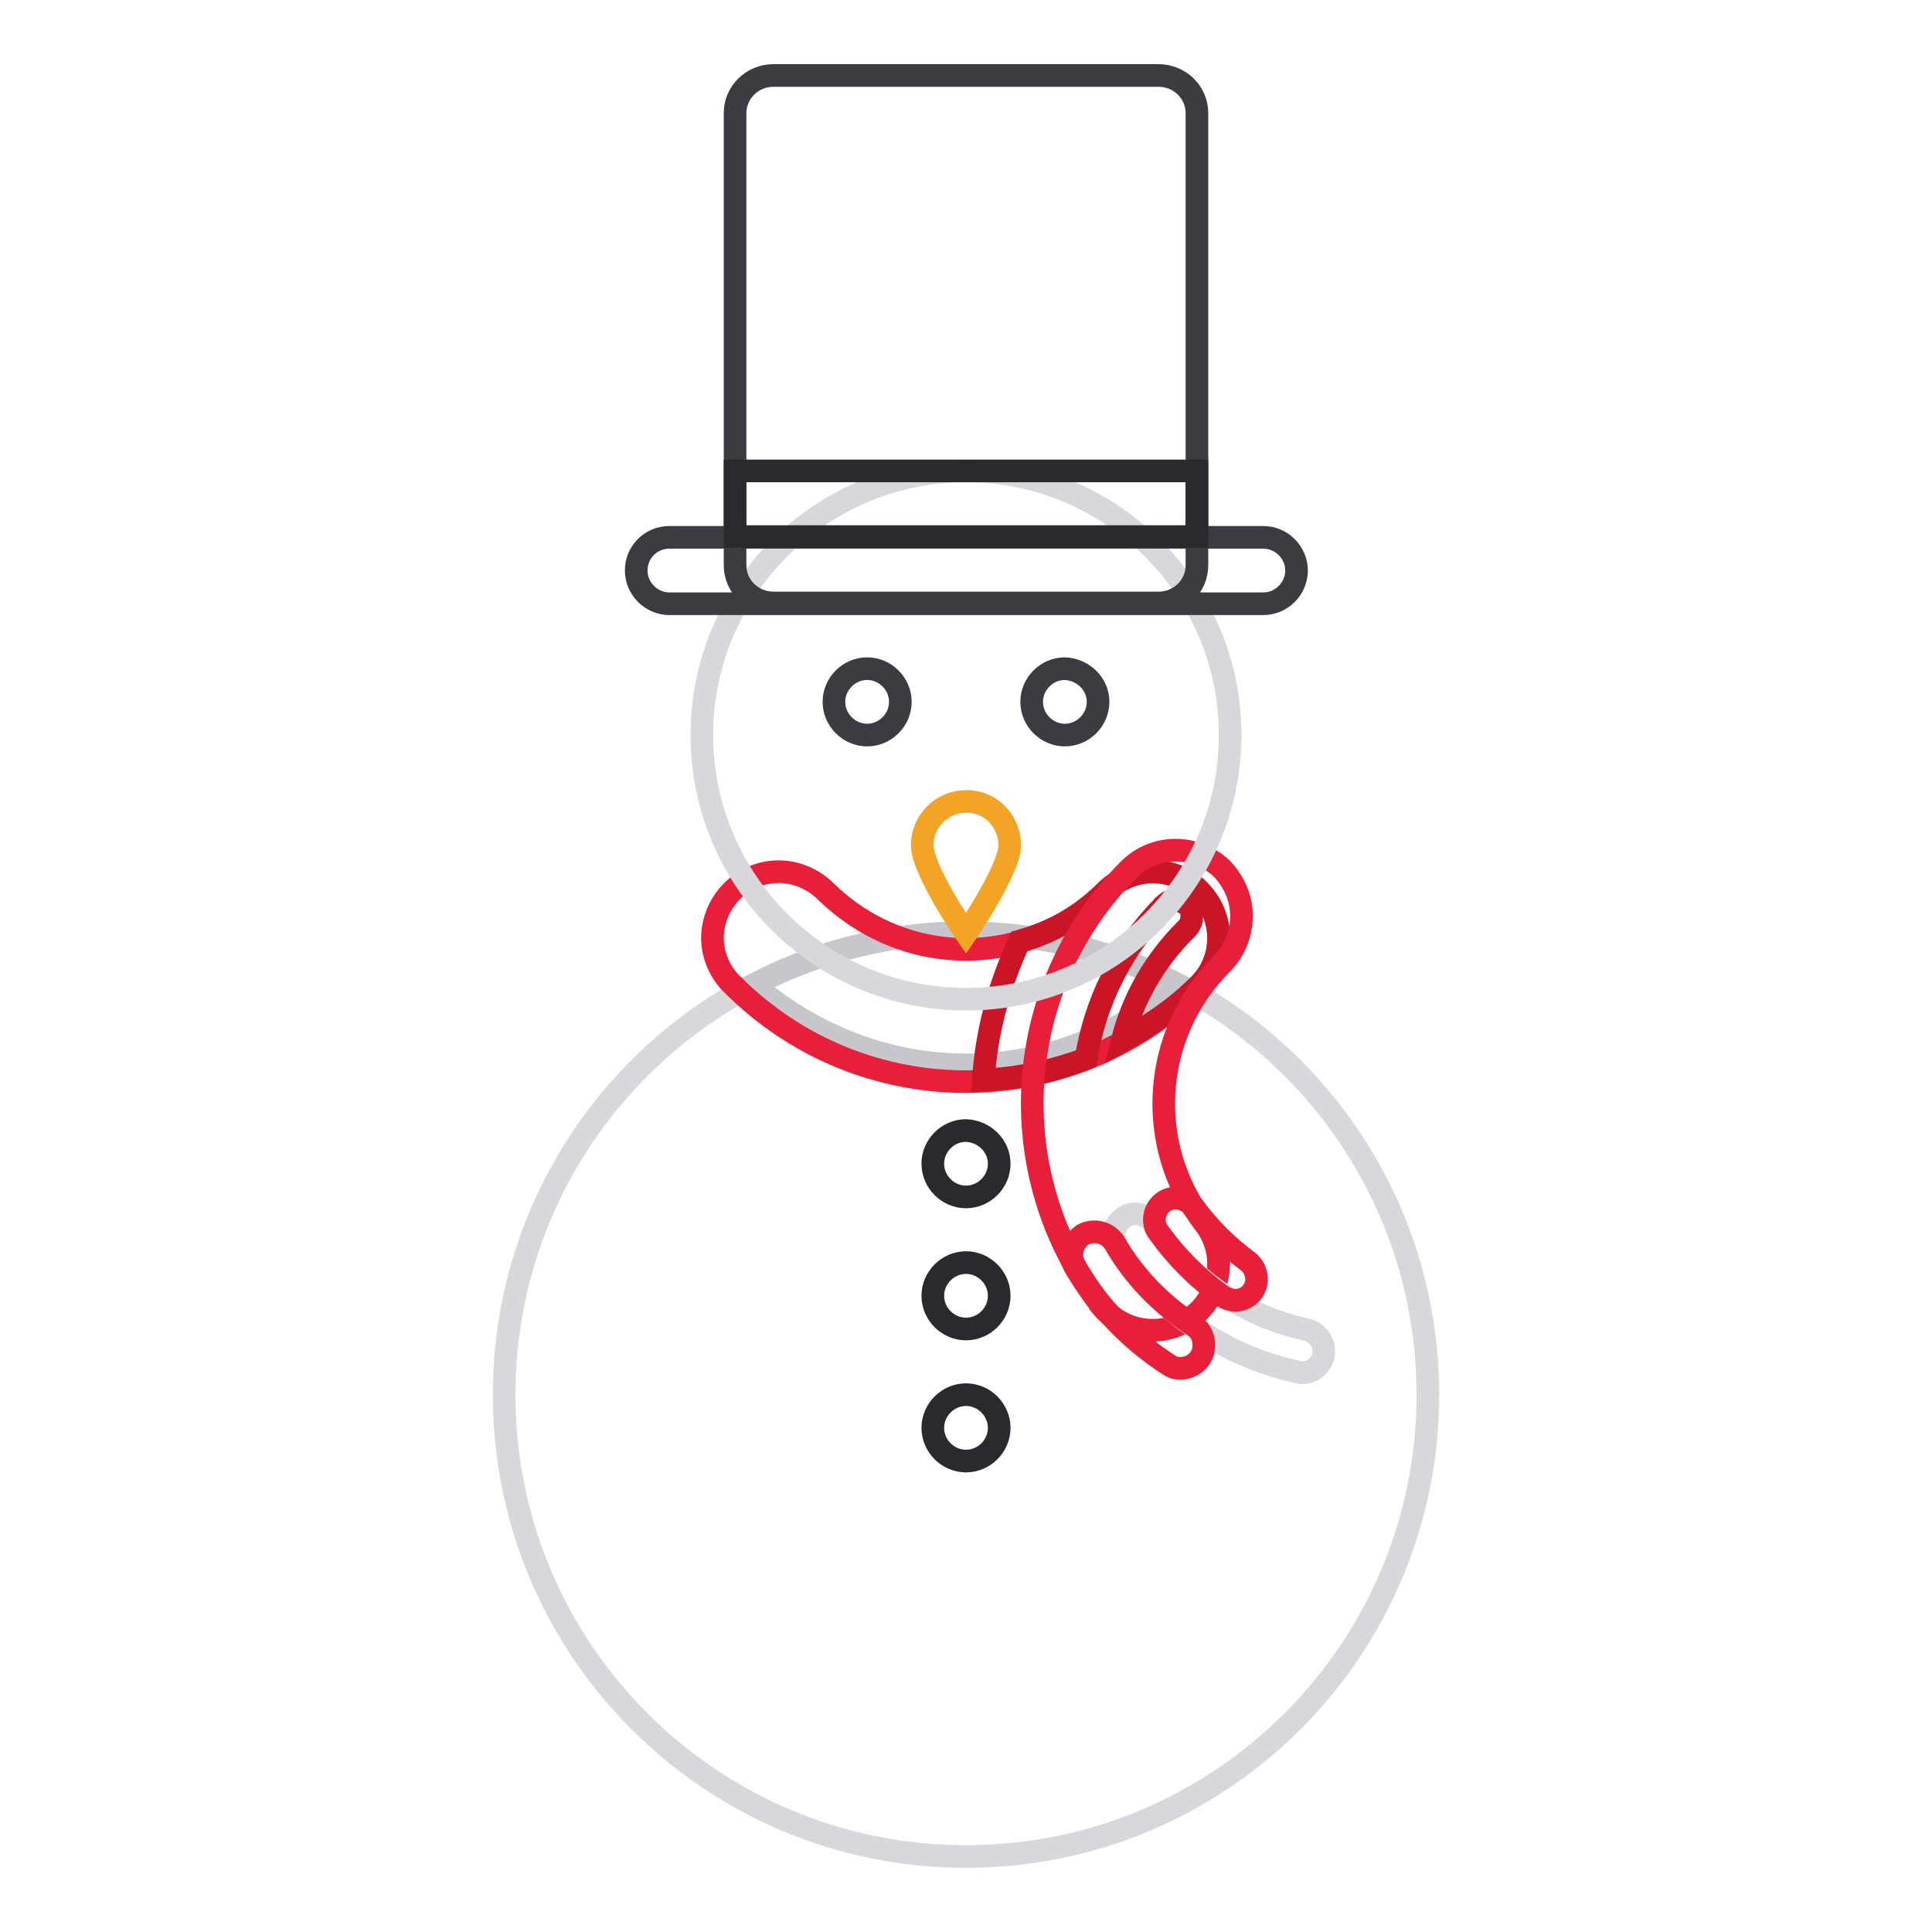 <?xml version="1.0" encoding="utf-8"?>
<!-- Svg Vector Icons : http://www.onlinewebfonts.com/icon -->
<!DOCTYPE svg PUBLIC "-//W3C//DTD SVG 1.1//EN" "http://www.w3.org/Graphics/SVG/1.1/DTD/svg11.dtd">
<svg version="1.1" xmlns="http://www.w3.org/2000/svg" xmlns:xlink="http://www.w3.org/1999/xlink" x="0px" y="0px" viewBox="0 0 256 256" enable-background="new 0 0 256 256" xml:space="preserve">
<g> <path stroke-width="3" fill-opacity="0" stroke="#d8d7dc"  d="M189.2,184.8c0,33.8-27.4,61.2-61.2,61.2c-33.8,0-61.2-27.4-61.2-61.2c0-33.8,27.4-61.2,61.2-61.2 C161.8,123.6,189.2,151,189.2,184.8L189.2,184.8z"/> <path stroke-width="3" fill-opacity="0" stroke="#c6c6cc"  d="M128,123.6c-9.8,0-19.5,2.4-28.1,6.9c7.6,6.5,17.4,10.6,28.1,10.6c10.7,0,20.5-4.1,28.1-10.6 C147.4,126,137.8,123.7,128,123.6L128,123.6z"/> <path stroke-width="3" fill-opacity="0" stroke="#e71f39"  d="M103.2,115.5c-4.8,0-8.7,3.9-8.8,8.7c0,2.4,1,4.7,2.7,6.3c17.1,17.1,44.7,17.1,61.8,0 c3.4-3.4,3.4-8.9,0-12.4c-3.4-3.4-8.9-3.4-12.4,0c-4.9,4.9-11.6,7.7-18.5,7.7c-7,0-13.6-2.8-18.6-7.7 C107.8,116.5,105.5,115.5,103.2,115.5L103.2,115.5z"/> <path stroke-width="3" fill-opacity="0" stroke="#c91525"  d="M152.6,115.5c-2.3,0.1-4.5,1-6.1,2.7c-3.2,3.2-7.1,5.3-11.4,6.5c-2.7,5.8-4.4,12-4.8,18.4 c4.7-0.2,9.2-1.2,13.6-2.8c1.2-7.4,4.6-14.5,10.2-20.2c0,0,0-0.1,0.1-0.1c0.9-0.9,1.6-0.9,2.4-0.5c0.9,0.4,1.4,0.8,1.3,2.1 c0,0.6-0.3,1.1-0.7,1.5c0,0,0,0.1-0.1,0.1c-4.1,4.1-7,9.1-8.4,14.7c3.6-2,7.1-4.3,10.1-7.3c3.5-3.3,3.6-8.9,0.3-12.4 C157.5,116.4,155.1,115.4,152.6,115.5L152.6,115.5z"/> <path stroke-width="3" fill-opacity="0" stroke="#2a292e"  d="M132.4,154.2c0,2.4-2,4.4-4.4,4.4c-2.4,0-4.4-2-4.4-4.4c0-2.4,2-4.4,4.4-4.4 C130.4,149.9,132.4,151.8,132.4,154.2z M132.4,171.7c0,2.4-2,4.4-4.4,4.4c-2.4,0-4.4-2-4.4-4.4c0-2.4,2-4.4,4.4-4.4 C130.4,167.3,132.4,169.3,132.4,171.7z M132.4,189.2c0,2.4-2,4.4-4.4,4.4c-2.4,0-4.4-2-4.4-4.4c0-2.4,2-4.4,4.4-4.4 C130.4,184.8,132.4,186.8,132.4,189.2z"/> <path stroke-width="3" fill-opacity="0" stroke="#e71f39"  d="M164.5,121.7c-0.1,2.3-1,4.4-2.6,6c-9.3,9.3-10.3,24-2.3,34.4c3,3.8,2.3,9.3-1.5,12.3 c-3.8,3-9.3,2.3-12.3-1.5c0-0.1-0.1-0.1-0.1-0.2c-13.2-17.4-11.6-41.9,3.8-57.4c3.4-3.5,8.9-3.5,12.4-0.2 C163.6,116.9,164.6,119.2,164.5,121.7L164.5,121.7z"/> <path stroke-width="3" fill-opacity="0" stroke="#d8d7dc"  d="M175.4,178.8c0.1,1.6-1,2.9-2.6,3.1c-0.3,0-0.6,0-0.8-0.1c-9.8-2.1-18.4-8-23.9-16.4c-0.9-1.3-0.6-3,0.7-4 s3.1-0.6,4,0.7c0.1,0.1,0.1,0.1,0.1,0.2c4.6,7.1,11.9,12.1,20.3,13.9C174.3,176.5,175.3,177.5,175.4,178.8L175.4,178.8z"/> <path stroke-width="3" fill-opacity="0" stroke="#e71f39"  d="M159.5,178.5c-0.1,1.7-1.6,2.9-3.3,2.8c-0.5,0-1-0.2-1.4-0.5c-5.1-3.3-9.3-7.7-12.4-13 c-0.8-1.5-0.3-3.3,1.1-4.2c1.5-0.8,3.3-0.3,4.2,1.1c2.5,4.4,6.1,8.1,10.4,10.9C159.1,176.2,159.6,177.3,159.5,178.5L159.5,178.5z" /> <path stroke-width="3" fill-opacity="0" stroke="#e71f39"  d="M166.5,169.3c0.1,1.6-1.1,2.9-2.7,3c-0.7,0-1.3-0.2-1.9-0.6c-3.2-2.3-6-5.1-8.3-8.3c-1-1.2-0.8-3,0.4-4 c1.2-1,3-0.8,4,0.4c0.1,0.1,0.1,0.1,0.2,0.2c2,2.7,4.4,5.1,7.1,7.1C166,167.6,166.4,168.4,166.5,169.3L166.5,169.3z"/> <path stroke-width="3" fill-opacity="0" stroke="#d8d7dc"  d="M163,97.4c0,19.3-15.7,35-35,35l0,0c-19.3,0-35-15.7-35-35l0,0c0-19.3,15.7-35,35-35l0,0 C147.3,62.4,163,78.1,163,97.4L163,97.4z"/> <path stroke-width="3" fill-opacity="0" stroke="#3c3b41"  d="M88.7,71.2h78.7c2.4,0,4.4,2,4.4,4.4c0,2.4-2,4.4-4.4,4.4H88.7c-2.4,0-4.4-2-4.4-4.4 C84.3,73.1,86.3,71.2,88.7,71.2z"/> <path stroke-width="3" fill-opacity="0" stroke="#3c3b41"  d="M102.5,10h51c2.8,0,5.1,2.2,5.1,5v59.9c0,2.8-2.3,5-5.1,5h-51c-2.8,0-5.1-2.2-5.1-5c0,0,0,0,0,0V15 C97.4,12.2,99.7,10,102.5,10z M119.3,93c0,2.4-2,4.4-4.4,4.4s-4.4-2-4.4-4.4s2-4.4,4.4-4.4S119.3,90.6,119.3,93z M145.5,93 c0,2.4-2,4.4-4.4,4.4c-2.4,0-4.4-2-4.4-4.4s2-4.4,4.4-4.4C143.5,88.7,145.5,90.6,145.5,93z"/> <path stroke-width="3" fill-opacity="0" stroke="#2a292e"  d="M97.4,62.4h61.2v8.7H97.4V62.4z"/> <path stroke-width="3" fill-opacity="0" stroke="#f4a424"  d="M133.8,112c0,3.2-5.8,11.7-5.8,11.7s-5.8-8.4-5.8-11.7c0-3.2,2.6-5.8,5.8-5.8 C131.2,106.1,133.8,108.8,133.8,112C133.8,112,133.8,112,133.8,112z"/></g>
</svg>